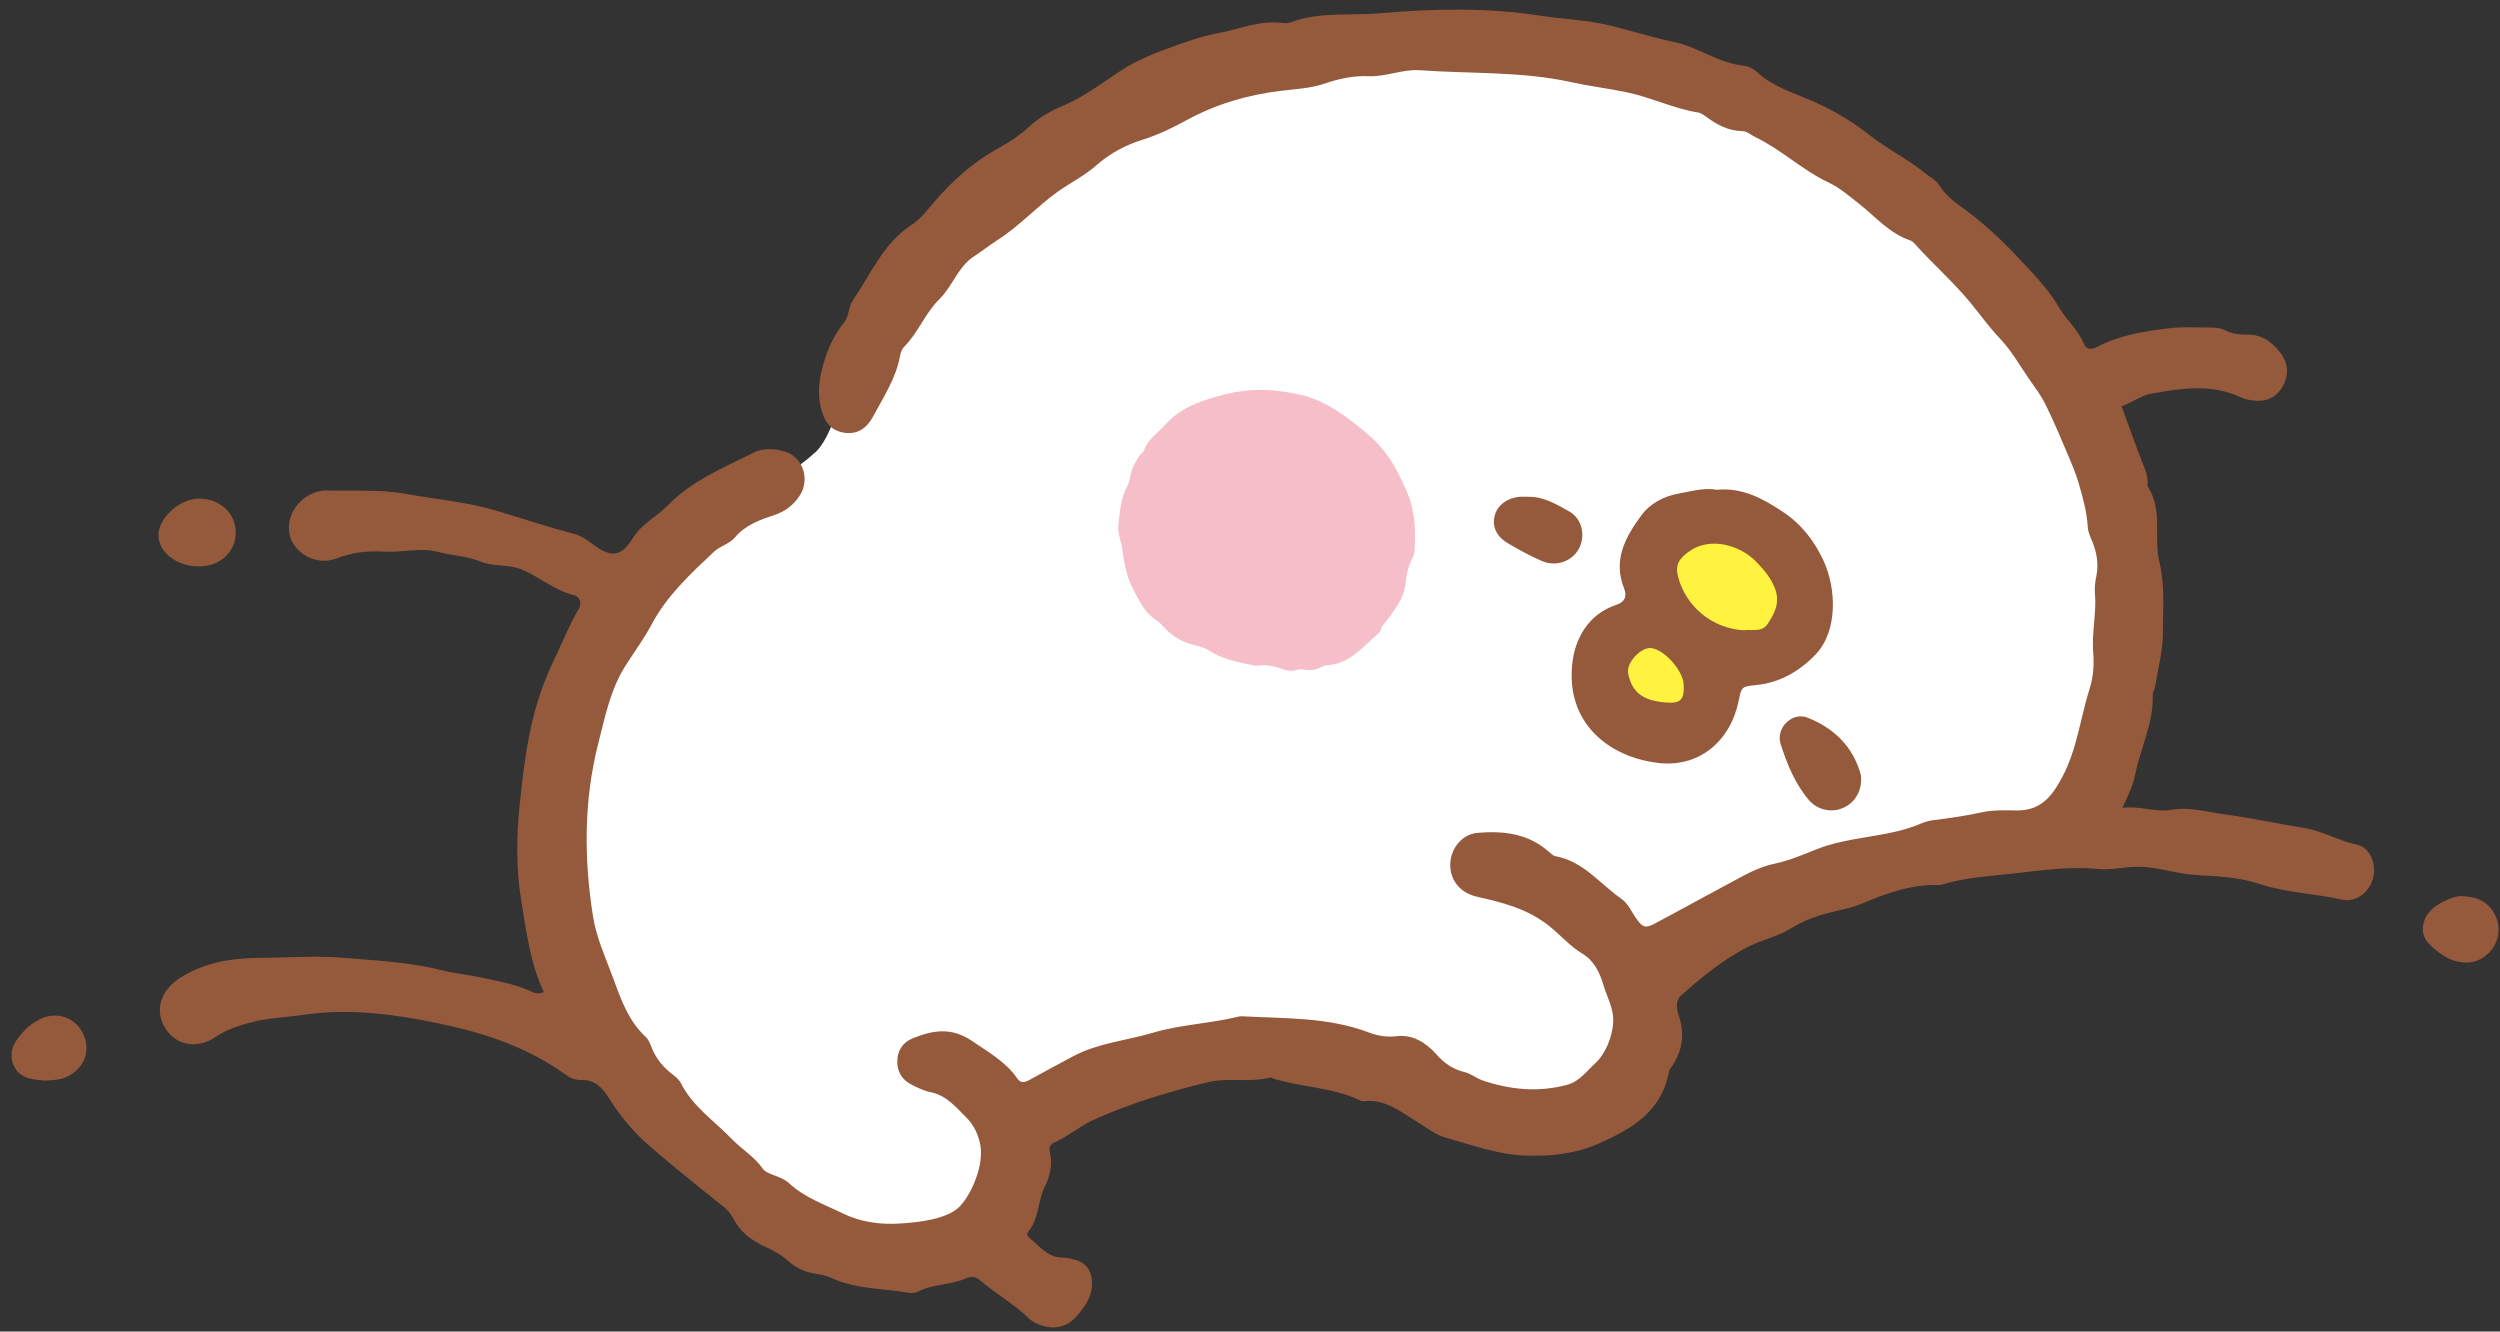 <svg width="184" height="98" viewBox="0 0 184 98" fill="none" xmlns="http://www.w3.org/2000/svg">
<rect x="0" y="0" width="184" height="98" fill="#333333" stroke="none"/>
<g clip-path="url(#clip0_896_2186)">
<path d="M59.99 33.319C60.65 32.679 61.01 31.789 61.38 30.939C66.8 18.249 77.87 8.919 91.15 5.179C96.05 3.799 99.98 3.399 105.07 3.399C119.09 3.399 129.86 5.899 140.83 14.619C143.81 16.989 149.87 22.499 151.69 25.839C153.35 28.879 155.28 33.479 155.96 36.879C157.42 44.079 157.42 48.679 155.49 55.769C155.02 57.489 154.34 59.249 152.97 60.399C151.09 61.979 148.41 62.029 145.96 62.179C138.68 62.639 131.52 64.759 125.16 68.339C123.5 69.279 121.79 70.429 121.11 72.209C120.45 73.929 120.88 75.899 120.3 77.639C119.41 80.289 115.83 82.809 113.04 82.819C110.25 82.819 104.5 79.699 101.82 78.899C93.83 76.519 88.81 77.369 80.76 79.549C78.21 80.239 75.45 81.409 74.47 83.859C73.86 85.379 74.08 87.119 73.57 88.679C72.63 91.549 69.34 93.129 66.33 92.969C63.32 92.809 58.72 90.569 56.23 88.869C48.42 83.499 43.84 78.149 41.63 68.929C39.95 61.919 40.99 52.339 45.02 46.299C46.48 44.109 48.22 41.569 50.15 39.739C52.7 37.319 57.58 35.619 59.97 33.309L59.99 33.319Z" fill="white"/>
<path d="M132.559 42.439C132.139 41.399 131.499 40.659 130.889 39.989C129.069 37.999 125.659 37.029 123.119 38.829C122.549 39.239 120.799 40.469 121.469 42.989C121.789 44.189 122.389 45.249 123.189 46.109C122.739 45.849 122.269 45.669 121.809 45.609C120.769 45.469 119.679 45.919 118.809 46.849C117.929 47.779 117.539 48.919 117.749 49.959C118.209 52.279 119.759 53.579 122.349 53.799C122.479 53.809 122.669 53.829 122.899 53.829C123.519 53.829 124.419 53.709 125.119 53.029C126.079 52.109 126.029 50.799 126.009 50.309C125.969 49.289 125.419 48.199 124.649 47.319C125.709 47.989 126.949 48.419 128.279 48.479C128.299 48.479 128.329 48.479 128.349 48.479C128.429 48.479 128.509 48.479 128.579 48.469H128.789C129.359 48.479 130.869 48.509 131.819 47.109C132.309 46.389 133.459 44.689 132.549 42.439H132.559Z" fill="#FFF33F"/>
<path d="M156.139 29.879C156.639 31.229 157.109 32.589 157.639 33.939C157.839 34.439 158.049 34.919 158.069 35.459C158.069 35.589 158.039 35.759 158.099 35.849C159.209 37.579 158.489 39.569 158.929 41.359C159.359 43.119 159.179 44.849 159.189 46.579C159.189 47.919 158.819 49.269 158.599 50.609C158.569 50.779 158.439 50.949 158.439 51.109C158.519 53.189 157.549 55.029 157.149 57.009C156.999 57.789 156.649 58.499 156.209 59.459C157.539 59.289 158.629 59.809 159.819 59.599C161.149 59.369 162.449 59.769 163.749 59.939C165.699 60.199 167.629 60.629 169.579 60.939C170.939 61.159 172.119 61.879 173.469 62.169C174.469 62.379 174.929 63.649 174.649 64.669C174.369 65.689 173.379 66.449 172.339 66.209C170.329 65.749 168.259 65.719 166.269 65.049C164.839 64.569 163.249 64.489 161.719 64.409C160.179 64.329 158.729 63.749 157.169 63.799C156.239 63.819 155.329 64.049 154.409 63.959C152.299 63.749 150.189 64.069 148.119 64.299C146.519 64.469 144.879 64.569 143.309 64.999C143.099 65.059 142.879 65.149 142.669 65.139C140.639 65.079 138.809 65.759 136.979 66.529C136.459 66.749 135.889 66.879 135.329 67.009C134.129 67.289 132.959 67.609 131.889 68.289C130.889 68.919 129.689 69.159 128.629 69.699C126.799 70.629 125.259 71.919 123.739 73.249C123.279 73.649 123.399 74.289 123.559 74.749C124.029 76.179 123.819 77.439 122.949 78.629C122.899 78.699 122.849 78.789 122.839 78.869C122.309 81.809 120.079 83.099 117.659 84.169C116.029 84.889 114.359 85.089 112.539 85.059C110.349 85.029 108.409 84.289 106.399 83.729C105.579 83.499 104.859 82.899 104.109 82.439C102.949 81.739 101.869 80.869 100.379 81.049C100.299 81.059 100.199 81.039 100.119 80.999C98.109 80.019 95.839 80.039 93.739 79.389C93.659 79.359 93.559 79.289 93.489 79.309C91.979 79.699 90.409 79.289 88.899 79.649C86.029 80.339 83.219 81.199 80.509 82.409C79.449 82.889 78.589 83.659 77.539 84.119C77.189 84.269 77.219 84.599 77.289 84.919C77.479 85.779 77.259 86.589 76.889 87.349C76.369 88.419 76.469 89.709 75.669 90.669C75.529 90.839 75.669 91.029 75.789 91.129C76.529 91.719 77.119 92.569 78.219 92.559C78.519 92.559 78.829 92.639 79.129 92.719C79.729 92.879 80.159 93.279 80.299 93.869C80.599 95.129 79.939 96.119 79.159 96.959C78.439 97.729 77.469 97.879 76.479 97.489C76.199 97.379 75.909 97.219 75.699 97.009C74.619 95.959 73.299 95.229 72.159 94.249C71.809 93.939 71.479 93.919 71.069 94.099C69.939 94.589 68.639 94.499 67.529 95.079C67.349 95.169 67.089 95.189 66.879 95.149C64.989 94.809 63.009 94.899 61.219 94.069C60.849 93.899 60.469 93.819 60.079 93.759C59.319 93.649 58.649 93.369 58.059 92.849C57.539 92.379 56.929 92.029 56.279 91.739C55.299 91.299 54.459 90.649 53.959 89.659C53.779 89.299 53.519 89.029 53.199 88.769C51.369 87.319 49.559 85.859 47.799 84.339C46.569 83.269 45.609 82.089 44.769 80.749C44.299 80.009 43.729 79.449 42.759 79.489C42.359 79.499 41.969 79.339 41.649 79.109C38.849 77.079 35.619 76.009 32.319 75.329C29.059 74.649 25.719 74.189 22.339 74.689C20.999 74.889 19.639 74.909 18.309 75.289C17.459 75.529 16.639 75.789 15.899 76.299C14.549 77.229 13.009 76.979 12.189 75.719C11.339 74.409 11.809 72.899 13.229 71.989C15.039 70.829 17.009 70.519 19.119 70.499C21.189 70.489 23.259 70.319 25.319 70.499C27.729 70.699 30.149 70.809 32.519 71.409C33.459 71.649 34.429 71.739 35.379 71.939C36.619 72.209 37.889 72.419 39.059 72.959C39.319 73.079 39.629 73.209 40.029 73.019C39.019 70.899 38.749 68.599 38.369 66.319C37.979 63.969 37.999 61.579 38.249 59.219C38.489 56.959 38.749 54.689 39.329 52.479C39.679 51.169 40.149 49.879 40.739 48.649C41.349 47.389 41.859 46.079 42.569 44.869C42.889 44.329 42.629 43.899 42.229 43.799C40.779 43.449 39.679 42.419 38.329 41.889C37.359 41.509 36.309 41.729 35.359 41.329C34.379 40.919 33.299 40.899 32.279 40.629C30.929 40.269 29.579 40.689 28.219 40.599C27.039 40.519 25.889 40.669 24.739 41.109C23.259 41.669 21.589 40.699 21.309 39.309C21.019 37.889 22.099 36.399 23.629 36.129C23.759 36.109 23.889 36.089 24.029 36.099C25.999 36.159 28.009 35.999 29.919 36.359C32.119 36.759 34.359 36.939 36.509 37.579C38.399 38.139 40.269 38.789 42.189 39.269C42.739 39.409 43.219 39.749 43.689 40.099C45.009 41.069 45.729 40.979 46.589 39.589C47.249 38.529 48.359 38.019 49.179 37.169C50.929 35.369 53.239 34.439 55.419 33.339C56.159 32.959 56.979 32.999 57.749 33.229C59.099 33.629 59.639 35.279 58.859 36.479C58.409 37.159 57.799 37.639 57.009 37.899C55.929 38.259 54.869 38.629 54.079 39.569C53.699 40.019 52.999 40.189 52.559 40.599C50.839 42.219 49.099 43.819 47.959 45.959C47.409 46.999 46.699 47.959 46.059 48.959C44.929 50.729 44.549 52.699 44.049 54.649C42.959 58.889 42.969 63.189 43.649 67.469C43.899 69.049 44.609 70.569 45.169 72.099C45.729 73.629 46.279 75.169 47.529 76.319C47.709 76.489 47.829 76.759 47.919 76.999C48.239 77.849 48.769 78.519 49.489 79.069C49.729 79.249 49.989 79.469 50.119 79.729C50.979 81.439 52.559 82.479 53.829 83.799C54.559 84.559 55.499 85.109 56.119 85.989C56.309 86.259 56.599 86.349 56.889 86.469C57.299 86.629 57.749 86.779 58.059 87.069C59.209 88.149 60.689 88.649 62.059 89.319C63.329 89.939 64.759 90.149 66.269 90.049C67.549 89.969 69.819 89.749 70.719 88.709C71.639 87.649 72.409 85.639 72.149 84.259C72.009 83.499 71.649 82.769 71.149 82.279C70.389 81.529 69.689 80.629 68.509 80.389C68.039 80.299 67.589 80.079 67.159 79.869C66.469 79.539 66.059 78.979 66.039 78.199C66.019 77.359 66.429 76.719 67.179 76.419C68.639 75.829 70.009 75.569 71.549 76.619C72.749 77.449 74.009 78.129 74.859 79.359C75.119 79.739 75.409 79.679 75.759 79.489C76.839 78.889 77.919 78.309 79.009 77.729C80.829 76.769 82.879 76.589 84.819 76.019C86.899 75.399 89.079 75.339 91.169 74.819C91.249 74.799 91.349 74.799 91.429 74.799C94.569 74.969 97.749 74.849 100.769 75.999C101.419 76.249 102.079 76.349 102.829 76.259C103.989 76.129 104.979 76.759 105.719 77.599C106.309 78.269 106.959 78.709 107.799 78.909C108.279 79.029 108.659 79.359 109.119 79.519C111.149 80.209 113.209 80.409 115.319 79.849C116.249 79.599 116.759 78.849 117.399 78.269C118.169 77.569 118.659 76.319 118.729 75.289C118.799 74.259 118.289 73.419 118.019 72.519C117.739 71.569 117.319 70.699 116.449 70.179C115.559 69.649 114.849 68.819 114.029 68.159C112.449 66.899 110.629 66.429 108.749 66.009C107.479 65.729 106.709 64.799 106.739 63.589C106.769 62.439 107.609 61.399 108.739 61.299C110.619 61.139 112.439 61.329 113.959 62.659C114.119 62.799 114.299 62.989 114.499 63.019C116.539 63.399 117.759 65.049 119.329 66.149C119.849 66.509 120.079 67.119 120.439 67.619C120.919 68.299 121.129 68.339 121.879 67.929C124.039 66.769 126.199 65.589 128.359 64.429C129.099 64.039 129.849 63.729 130.689 63.549C131.749 63.319 132.779 62.869 133.799 62.469C134.669 62.129 135.549 61.939 136.469 61.769C138.139 61.459 139.859 61.289 141.439 60.589C141.719 60.469 142.029 60.399 142.329 60.359C143.509 60.209 144.679 60.049 145.849 59.789C146.699 59.599 147.599 59.639 148.449 59.649C150.309 59.669 151.119 58.449 151.809 57.139C152.879 55.109 153.129 52.779 153.819 50.609C154.079 49.789 154.129 48.859 154.059 47.999C153.949 46.549 154.309 45.119 154.189 43.669C154.149 43.239 154.209 42.789 154.299 42.359C154.459 41.509 154.329 40.709 154.019 39.919C153.869 39.549 153.679 39.179 153.659 38.789C153.599 37.729 153.329 36.739 153.039 35.729C152.859 35.089 152.629 34.489 152.369 33.879C151.789 32.509 151.219 31.129 150.559 29.789C150.229 29.119 149.769 28.509 149.359 27.919C148.659 26.919 148.069 25.839 147.209 24.929C146.429 24.119 145.769 23.189 145.049 22.309C143.789 20.769 142.289 19.469 140.969 17.989C140.859 17.859 140.709 17.729 140.549 17.679C139.039 17.159 138.029 15.939 136.829 14.999C136.099 14.429 135.409 13.819 134.559 13.419C132.639 12.509 131.089 10.999 129.169 10.079C128.859 9.929 128.589 9.659 128.219 9.649C127.199 9.629 126.359 9.179 125.559 8.579C125.389 8.449 125.189 8.319 124.979 8.279C123.149 7.989 121.459 7.139 119.669 6.779C118.349 6.509 116.979 6.339 115.659 6.049C111.979 5.239 108.219 5.439 104.499 5.169C103.209 5.079 101.999 5.669 100.709 5.609C99.599 5.559 98.539 5.799 97.499 6.149C96.449 6.509 95.349 6.549 94.249 6.689C91.829 6.979 89.519 7.659 87.359 8.829C86.319 9.399 85.259 9.919 84.109 10.279C82.849 10.669 81.699 11.279 80.679 12.179C79.829 12.929 78.779 13.449 77.849 14.109C76.309 15.209 75.029 16.639 73.429 17.659C72.839 18.039 72.289 18.479 71.699 18.859C70.499 19.639 70.109 21.069 69.139 22.019C68.089 23.049 67.589 24.469 66.559 25.509C66.359 25.709 66.289 25.959 66.239 26.219C65.939 27.849 65.029 29.209 64.269 30.639C63.809 31.499 63.129 31.999 62.129 31.849C61.059 31.679 60.619 30.929 60.399 29.939C60.209 29.059 60.249 28.249 60.459 27.349C60.779 25.989 61.269 24.789 62.149 23.699C62.489 23.279 62.449 22.569 62.759 22.119C64.099 20.179 64.999 17.909 67.109 16.539C67.789 16.099 68.309 15.379 68.859 14.749C70.229 13.169 71.769 11.829 73.619 10.829C74.389 10.409 75.129 9.899 75.769 9.309C76.499 8.629 77.359 8.159 78.229 7.789C79.739 7.139 81.039 6.179 82.389 5.269C83.679 4.399 85.129 3.859 86.579 3.339C87.569 2.979 88.579 2.639 89.619 2.449C91.199 2.159 92.719 1.469 94.389 1.689C94.599 1.719 94.849 1.709 95.049 1.629C97.159 0.839 99.399 1.169 101.569 0.979C105.499 0.629 109.469 0.549 113.399 1.159C114.829 1.379 116.279 1.439 117.699 1.709C119.539 2.069 121.329 2.709 123.159 3.079C124.989 3.449 126.489 4.669 128.369 4.839C128.699 4.869 129.059 5.069 129.309 5.299C130.439 6.349 131.899 6.789 133.259 7.379C134.809 8.049 136.239 8.869 137.569 9.919C138.909 10.989 140.489 11.739 141.809 12.839C142.109 13.089 142.529 13.279 142.709 13.599C143.179 14.389 143.879 14.879 144.589 15.399C145.979 16.419 147.249 17.589 148.419 18.839C149.549 20.039 150.739 21.229 151.579 22.679C152.109 23.589 152.959 24.269 153.359 25.279C153.509 25.659 153.829 25.799 154.329 25.539C155.989 24.669 157.819 24.379 159.649 24.159C160.649 24.039 161.679 24.099 162.689 24.109C163.039 24.109 163.419 24.139 163.719 24.289C164.249 24.559 164.789 24.639 165.379 24.629C166.449 24.599 167.229 25.169 167.839 25.969C168.429 26.739 168.479 27.609 167.999 28.449C167.539 29.259 166.799 29.589 165.879 29.479C165.579 29.439 165.249 29.399 164.979 29.269C162.829 28.229 160.599 28.569 158.409 28.959C157.659 29.089 156.969 29.569 156.199 29.899L156.139 29.879Z" fill="#955A3C"/>
<path d="M126.33 36.049C128.25 35.859 129.76 36.699 131.26 37.699C132.63 38.619 133.58 39.879 134.23 41.309C135.13 43.289 135.3 46.409 133.63 48.169C132.46 49.389 131.02 50.239 129.27 50.419C128.17 50.529 128.18 50.549 127.97 51.569C127.36 54.549 125.06 56.519 122.02 56.149C118.44 55.719 115.24 53.249 115.72 48.839C115.92 46.989 116.91 45.199 118.95 44.519C119.68 44.279 119.73 43.799 119.53 43.299C118.69 41.189 119.65 39.499 120.81 37.919C121.43 37.079 122.43 36.529 123.49 36.339C124.43 36.169 125.38 35.879 126.33 36.039V36.049ZM128.4 46.379C128.98 46.319 129.69 46.539 130.09 45.929C130.63 45.129 131.05 44.309 130.61 43.239C130.31 42.509 129.84 41.959 129.34 41.429C128.1 40.079 125.84 39.499 124.34 40.569C123.56 41.119 123.28 41.579 123.51 42.469C124.07 44.579 125.97 46.279 128.39 46.389L128.4 46.379ZM122.55 51.699C123.69 51.799 123.97 51.529 123.92 50.399C123.88 49.359 122.52 47.829 121.54 47.699C120.78 47.599 119.68 48.789 119.83 49.549C120.1 50.939 120.89 51.559 122.55 51.699Z" fill="#955A3C"/>
<path d="M136.98 57.319C137 58.349 136.42 59.189 135.51 59.519C134.68 59.819 133.71 59.569 133.12 58.869C132.11 57.669 131.53 56.239 131.06 54.779C130.67 53.579 131.9 52.359 133.06 52.829C134.97 53.589 136.38 54.939 136.95 56.999C136.98 57.119 136.97 57.259 136.98 57.329V57.319Z" fill="#955A3C"/>
<path d="M112.54 36.569C113.54 36.539 114.56 37.099 115.54 37.669C116.45 38.209 116.7 39.439 116.22 40.359C115.73 41.309 114.53 41.749 113.48 41.289C112.63 40.919 111.82 40.479 111.02 40.009C110.12 39.489 109.79 38.729 110.02 37.919C110.23 37.149 110.98 36.619 111.93 36.559C112.06 36.559 112.19 36.559 112.53 36.559L112.54 36.569Z" fill="#955A3C"/>
<path d="M14.69 41.689C13.04 41.719 11.65 40.649 11.66 39.369C11.68 38.099 13.24 36.699 14.64 36.699C16.18 36.699 17.34 37.749 17.35 39.179C17.36 40.599 16.23 41.669 14.68 41.689H14.69Z" fill="#955A3C"/>
<path d="M181.091 65.959C182.441 65.979 183.221 66.449 183.671 67.419C184.091 68.309 183.901 69.399 183.211 70.099C182.451 70.879 181.531 70.999 180.541 70.679C180.171 70.559 179.831 70.339 179.511 70.099C178.871 69.619 178.221 69.099 178.331 68.189C178.451 67.219 179.151 66.669 179.971 66.289C180.401 66.089 180.871 65.949 181.091 65.959Z" fill="#955A3C"/>
<path d="M3.33 79.539C2.42 79.449 1.38 79.419 0.97 78.319C0.57 77.249 1.22 76.459 1.89 75.749C2.15 75.469 2.5 75.249 2.85 75.059C4.14 74.369 5.59 74.869 6.16 76.169C6.73 77.469 6.09 78.839 4.7 79.339C4.28 79.489 3.84 79.489 3.34 79.539H3.33Z" fill="#955A3C"/>
<path d="M95.69 29.049C97.07 29.359 98.28 30.079 99.4 30.939C100.3 31.629 101.2 32.329 101.92 33.259C102.42 33.899 102.82 34.599 103.16 35.349C103.29 35.629 103.43 35.899 103.55 36.189C104.12 37.529 104.22 38.969 104.11 40.459C104.09 40.679 104.06 40.889 103.95 41.079C103.61 41.699 103.5 42.429 103.42 43.079C103.29 44.119 102.68 44.779 102.17 45.539C101.99 45.799 101.72 45.979 101.64 46.319C101.62 46.419 101.55 46.529 101.48 46.589C100.33 47.579 99.33 48.869 97.73 48.949C97.52 48.959 97.35 49.049 97.16 49.129C96.81 49.299 96.44 49.369 96.07 49.299C95.82 49.249 95.59 49.249 95.34 49.329C95.01 49.419 94.7 49.359 94.4 49.249C93.82 49.039 93.23 48.899 92.6 48.989C92.37 49.019 92.16 48.959 91.95 48.909C90.92 48.689 89.9 48.479 88.99 47.879C88.66 47.659 88.27 47.579 87.89 47.479C87.05 47.259 86.3 46.859 85.69 46.189C85.5 45.989 85.32 45.769 85.09 45.629C84.27 45.129 83.88 44.269 83.43 43.429C82.91 42.469 82.75 41.439 82.59 40.369C82.51 39.799 82.25 39.269 82.31 38.659C82.42 37.669 82.49 36.669 82.97 35.769C83.21 35.309 83.17 34.779 83.42 34.319C83.6 33.989 83.74 33.639 84.01 33.379C84.07 33.329 84.15 33.279 84.17 33.209C84.48 32.319 85.23 31.849 85.81 31.209C86.68 30.239 87.81 29.729 88.96 29.359C90.45 28.879 91.96 28.609 93.5 28.719C94.23 28.779 94.96 28.879 95.68 29.059L95.69 29.049Z" fill="#F6BEC8"/>
</g>
<defs>
<clipPath id="clip0_896_2186">
<rect width="183.04" height="97.02" fill="white" transform="translate(0.85 0.679)"/>
</clipPath>
</defs>
</svg>
